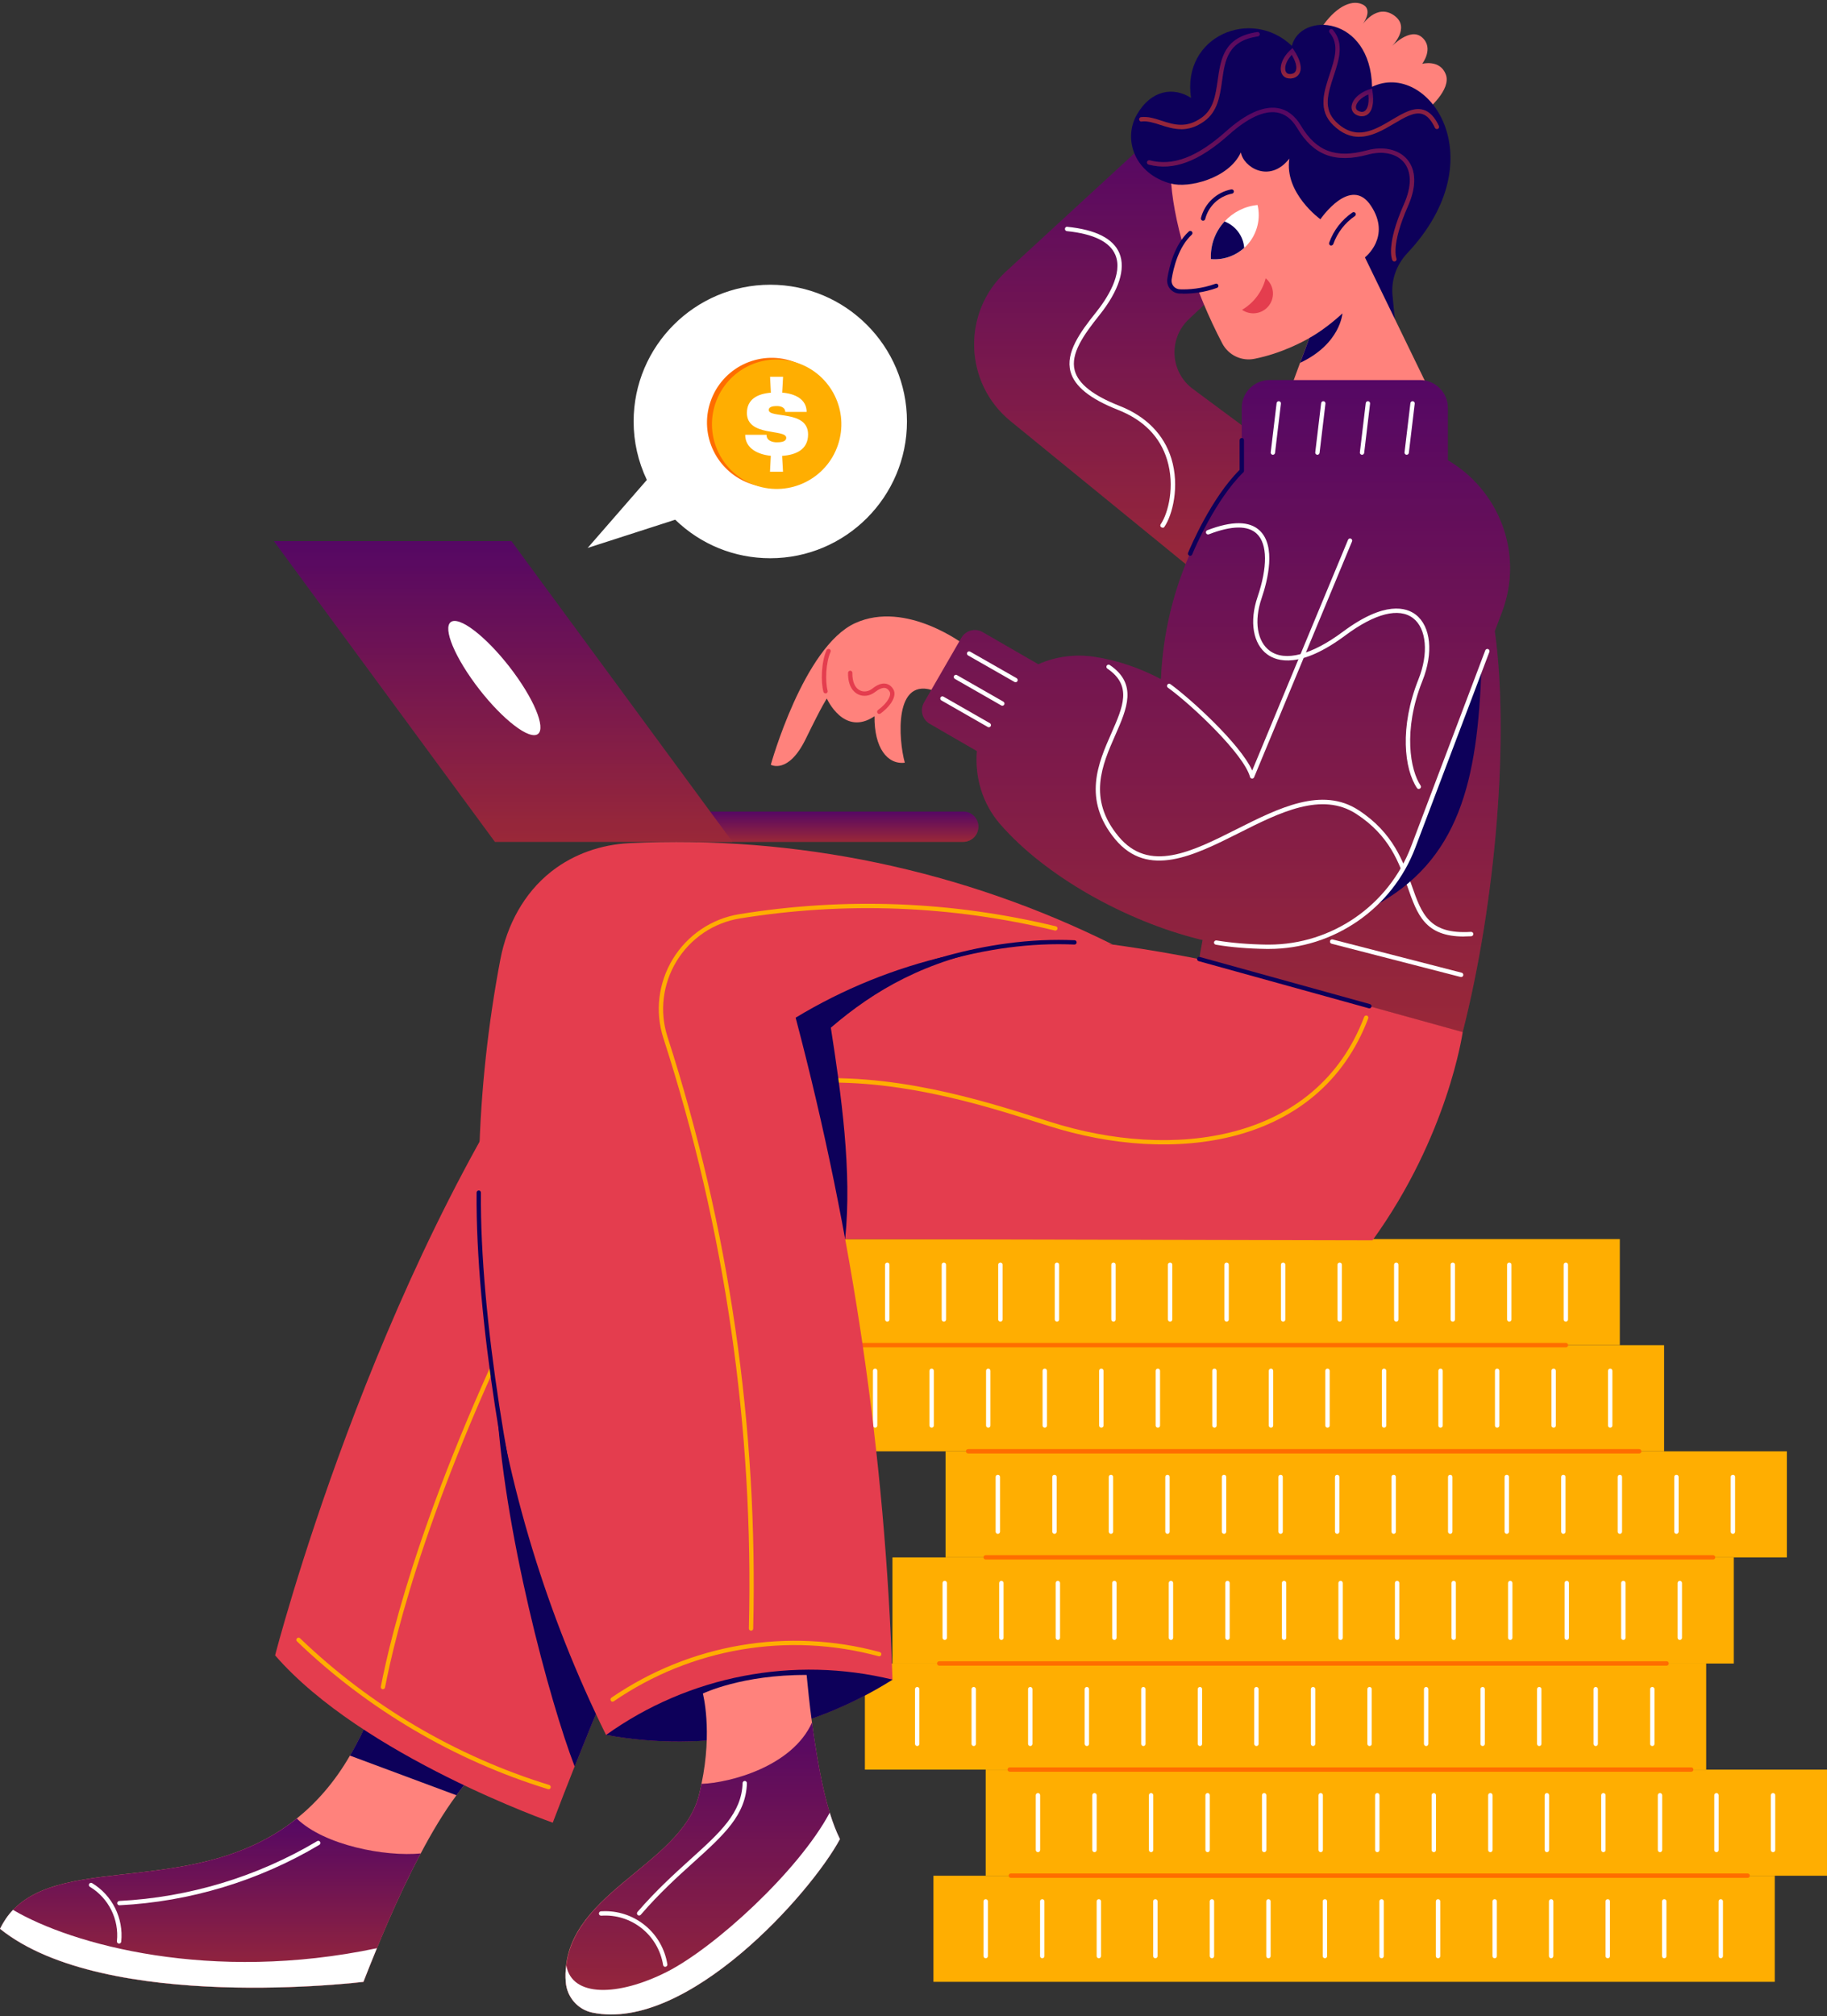 <svg xmlns="http://www.w3.org/2000/svg" width="350" height="386" viewBox="0 0 350 386" fill="none"><rect x="0" y="0" width="350" height="386" fill="#333333" stroke="none"/><path d="M339.991 359.125H178.82V379.44H339.991V359.125Z" fill="#FFAE01"></path><path d="M188.834 374.926C188.611 374.926 188.414 374.742 188.414 374.506V364.033C188.414 363.797 188.598 363.613 188.834 363.613C189.07 363.613 189.254 363.797 189.254 364.033V374.506C189.254 374.742 189.07 374.926 188.834 374.926Z" fill="white"></path><path d="M199.662 374.926C199.439 374.926 199.242 374.742 199.242 374.506V364.033C199.242 363.797 199.426 363.613 199.662 363.613C199.898 363.613 200.082 363.797 200.082 364.033V374.506C200.082 374.742 199.898 374.926 199.662 374.926Z" fill="white"></path><path d="M210.506 374.926C210.283 374.926 210.086 374.742 210.086 374.506V364.033C210.086 363.797 210.27 363.613 210.506 363.613C210.742 363.613 210.926 363.797 210.926 364.033V374.506C210.926 374.742 210.742 374.926 210.506 374.926Z" fill="white"></path><path d="M221.334 374.926C221.111 374.926 220.914 374.742 220.914 374.506V364.033C220.914 363.797 221.098 363.613 221.334 363.613C221.57 363.613 221.754 363.797 221.754 364.033V374.506C221.754 374.742 221.57 374.926 221.334 374.926Z" fill="white"></path><path d="M232.17 374.926C231.947 374.926 231.75 374.742 231.75 374.506V364.033C231.75 363.797 231.934 363.613 232.17 363.613C232.406 363.613 232.59 363.797 232.59 364.033V374.506C232.59 374.742 232.406 374.926 232.17 374.926Z" fill="white"></path><path d="M242.998 374.926C242.775 374.926 242.578 374.742 242.578 374.506V364.033C242.578 363.797 242.762 363.613 242.998 363.613C243.234 363.613 243.418 363.797 243.418 364.033V374.506C243.418 374.742 243.234 374.926 242.998 374.926Z" fill="white"></path><path d="M253.818 374.926C253.595 374.926 253.398 374.742 253.398 374.506V364.033C253.398 363.797 253.582 363.613 253.818 363.613C254.055 363.613 254.238 363.797 254.238 364.033V374.506C254.238 374.742 254.055 374.926 253.818 374.926Z" fill="white"></path><path d="M264.67 374.926C264.447 374.926 264.25 374.742 264.25 374.506V364.033C264.25 363.797 264.434 363.613 264.67 363.613C264.906 363.613 265.09 363.797 265.09 364.033V374.506C265.09 374.742 264.906 374.926 264.67 374.926Z" fill="white"></path><path d="M275.49 374.926C275.267 374.926 275.07 374.742 275.07 374.506V364.033C275.07 363.797 275.254 363.613 275.49 363.613C275.726 363.613 275.91 363.797 275.91 364.033V374.506C275.91 374.742 275.726 374.926 275.49 374.926Z" fill="white"></path><path d="M286.334 374.926C286.098 374.926 285.914 374.742 285.914 374.506V364.033C285.914 363.797 286.098 363.613 286.334 363.613C286.57 363.613 286.754 363.797 286.754 364.033V374.506C286.754 374.742 286.57 374.926 286.334 374.926Z" fill="white"></path><path d="M297.154 374.926C296.918 374.926 296.734 374.742 296.734 374.506V364.033C296.734 363.797 296.918 363.613 297.154 363.613C297.391 363.613 297.574 363.797 297.574 364.033V374.506C297.574 374.742 297.391 374.926 297.154 374.926Z" fill="white"></path><path d="M307.998 374.926C307.762 374.926 307.578 374.742 307.578 374.506V364.033C307.578 363.797 307.762 363.613 307.998 363.613C308.234 363.613 308.418 363.797 308.418 364.033V374.506C308.418 374.742 308.234 374.926 307.998 374.926Z" fill="white"></path><path d="M318.818 374.926C318.582 374.926 318.398 374.742 318.398 374.506V364.033C318.398 363.797 318.582 363.613 318.818 363.613C319.055 363.613 319.238 363.797 319.238 364.033V374.506C319.238 374.742 319.055 374.926 318.818 374.926Z" fill="white"></path><path d="M329.654 374.926C329.418 374.926 329.234 374.742 329.234 374.506V364.033C329.234 363.797 329.418 363.613 329.654 363.613C329.891 363.613 330.074 363.797 330.074 364.033V374.506C330.074 374.742 329.891 374.926 329.654 374.926Z" fill="white"></path><path d="M326.858 318.495H165.688V338.81H326.858V318.495Z" fill="#FFAE01"></path><path d="M175.709 334.296C175.486 334.296 175.289 334.112 175.289 333.876V323.403C175.289 323.167 175.473 322.983 175.709 322.983C175.945 322.983 176.129 323.167 176.129 323.403V333.876C176.129 334.112 175.945 334.296 175.709 334.296Z" fill="white"></path><path d="M186.537 334.296C186.314 334.296 186.117 334.112 186.117 333.876V323.403C186.117 323.167 186.301 322.983 186.537 322.983C186.773 322.983 186.957 323.167 186.957 323.403V333.876C186.957 334.112 186.773 334.296 186.537 334.296Z" fill="white"></path><path d="M197.365 334.296C197.142 334.296 196.945 334.112 196.945 333.876V323.403C196.945 323.167 197.129 322.983 197.365 322.983C197.601 322.983 197.785 323.167 197.785 323.403V333.876C197.785 334.112 197.601 334.296 197.365 334.296Z" fill="white"></path><path d="M208.209 334.296C207.986 334.296 207.789 334.112 207.789 333.876V323.403C207.789 323.167 207.973 322.983 208.209 322.983C208.445 322.983 208.629 323.167 208.629 323.403V333.876C208.629 334.112 208.445 334.296 208.209 334.296Z" fill="white"></path><path d="M219.037 334.296C218.814 334.296 218.617 334.112 218.617 333.876V323.403C218.617 323.167 218.801 322.983 219.037 322.983C219.273 322.983 219.457 323.167 219.457 323.403V333.876C219.457 334.112 219.273 334.296 219.037 334.296Z" fill="white"></path><path d="M229.873 334.296C229.65 334.296 229.453 334.112 229.453 333.876V323.403C229.453 323.167 229.637 322.983 229.873 322.983C230.109 322.983 230.293 323.167 230.293 323.403V333.876C230.293 334.112 230.109 334.296 229.873 334.296Z" fill="white"></path><path d="M240.693 334.296C240.47 334.296 240.273 334.112 240.273 333.876V323.403C240.273 323.167 240.457 322.983 240.693 322.983C240.93 322.983 241.113 323.167 241.113 323.403V333.876C241.113 334.112 240.93 334.296 240.693 334.296Z" fill="white"></path><path d="M251.545 334.296C251.322 334.296 251.125 334.112 251.125 333.876V323.403C251.125 323.167 251.309 322.983 251.545 322.983C251.781 322.983 251.965 323.167 251.965 323.403V333.876C251.965 334.112 251.781 334.296 251.545 334.296Z" fill="white"></path><path d="M262.365 334.296C262.142 334.296 261.945 334.112 261.945 333.876V323.403C261.945 323.167 262.129 322.983 262.365 322.983C262.601 322.983 262.785 323.167 262.785 323.403V333.876C262.785 334.112 262.601 334.296 262.365 334.296Z" fill="white"></path><path d="M273.209 334.296C272.986 334.296 272.789 334.112 272.789 333.876V323.403C272.789 323.167 272.973 322.983 273.209 322.983C273.445 322.983 273.629 323.167 273.629 323.403V333.876C273.629 334.112 273.445 334.296 273.209 334.296Z" fill="white"></path><path d="M284.029 334.296C283.806 334.296 283.609 334.112 283.609 333.876V323.403C283.609 323.167 283.793 322.983 284.029 322.983C284.266 322.983 284.449 323.167 284.449 323.403V333.876C284.449 334.112 284.266 334.296 284.029 334.296Z" fill="white"></path><path d="M294.873 334.296C294.637 334.296 294.453 334.112 294.453 333.876V323.403C294.453 323.167 294.637 322.983 294.873 322.983C295.109 322.983 295.293 323.167 295.293 323.403V333.876C295.293 334.112 295.109 334.296 294.873 334.296Z" fill="white"></path><path d="M305.693 334.296C305.457 334.296 305.273 334.112 305.273 333.876V323.403C305.273 323.167 305.457 322.983 305.693 322.983C305.93 322.983 306.113 323.167 306.113 323.403V333.876C306.113 334.112 305.93 334.296 305.693 334.296Z" fill="white"></path><path d="M316.529 334.296C316.293 334.296 316.109 334.112 316.109 333.876V323.403C316.109 323.167 316.293 322.983 316.529 322.983C316.766 322.983 316.949 323.167 316.949 323.403V333.876C316.949 334.112 316.766 334.296 316.529 334.296Z" fill="white"></path><path d="M318.795 257.549H157.625V277.864H318.795V257.549Z" fill="#FFAE01"></path><path d="M167.647 273.35C167.423 273.35 167.227 273.166 167.227 272.93V262.457C167.227 262.221 167.41 262.037 167.647 262.037C167.883 262.037 168.066 262.221 168.066 262.457V272.93C168.066 273.166 167.883 273.35 167.647 273.35Z" fill="white"></path><path d="M178.475 273.35C178.252 273.35 178.055 273.166 178.055 272.93V262.457C178.055 262.221 178.238 262.037 178.475 262.037C178.711 262.037 178.895 262.221 178.895 262.457V272.93C178.895 273.166 178.711 273.35 178.475 273.35Z" fill="white"></path><path d="M189.318 273.35C189.095 273.35 188.898 273.166 188.898 272.93V262.457C188.898 262.221 189.082 262.037 189.318 262.037C189.555 262.037 189.738 262.221 189.738 262.457V272.93C189.738 273.166 189.555 273.35 189.318 273.35Z" fill="white"></path><path d="M200.147 273.35C199.923 273.35 199.727 273.166 199.727 272.93V262.457C199.727 262.221 199.91 262.037 200.147 262.037C200.383 262.037 200.566 262.221 200.566 262.457V272.93C200.566 273.166 200.383 273.35 200.147 273.35Z" fill="white"></path><path d="M210.982 273.35C210.759 273.35 210.562 273.166 210.562 272.93V262.457C210.562 262.221 210.746 262.037 210.982 262.037C211.219 262.037 211.402 262.221 211.402 262.457V272.93C211.402 273.166 211.219 273.35 210.982 273.35Z" fill="white"></path><path d="M221.811 273.35C221.587 273.35 221.391 273.166 221.391 272.93V262.457C221.391 262.221 221.574 262.037 221.811 262.037C222.047 262.037 222.231 262.221 222.231 262.457V272.93C222.231 273.166 222.047 273.35 221.811 273.35Z" fill="white"></path><path d="M232.654 273.35C232.431 273.35 232.234 273.166 232.234 272.93V262.457C232.234 262.221 232.418 262.037 232.654 262.037C232.891 262.037 233.074 262.221 233.074 262.457V272.93C233.074 273.166 232.891 273.35 232.654 273.35Z" fill="white"></path><path d="M243.482 273.35C243.259 273.35 243.062 273.166 243.062 272.93V262.457C243.062 262.221 243.246 262.037 243.482 262.037C243.719 262.037 243.902 262.221 243.902 262.457V272.93C243.902 273.166 243.719 273.35 243.482 273.35Z" fill="white"></path><path d="M254.311 273.35C254.087 273.35 253.891 273.166 253.891 272.93V262.457C253.891 262.221 254.074 262.037 254.311 262.037C254.547 262.037 254.731 262.221 254.731 262.457V272.93C254.731 273.166 254.547 273.35 254.311 273.35Z" fill="white"></path><path d="M265.147 273.35C264.91 273.35 264.727 273.166 264.727 272.93V262.457C264.727 262.221 264.91 262.037 265.147 262.037C265.383 262.037 265.566 262.221 265.566 262.457V272.93C265.566 273.166 265.383 273.35 265.147 273.35Z" fill="white"></path><path d="M275.967 273.35C275.731 273.35 275.547 273.166 275.547 272.93V262.457C275.547 262.221 275.731 262.037 275.967 262.037C276.203 262.037 276.387 262.221 276.387 262.457V272.93C276.387 273.166 276.203 273.35 275.967 273.35Z" fill="white"></path><path d="M286.811 273.35C286.574 273.35 286.391 273.166 286.391 272.93V262.457C286.391 262.221 286.574 262.037 286.811 262.037C287.047 262.037 287.231 262.221 287.231 262.457V272.93C287.231 273.166 287.047 273.35 286.811 273.35Z" fill="white"></path><path d="M297.631 273.35C297.395 273.35 297.211 273.166 297.211 272.93V262.457C297.211 262.221 297.395 262.037 297.631 262.037C297.867 262.037 298.051 262.221 298.051 262.457V272.93C298.051 273.166 297.867 273.35 297.631 273.35Z" fill="white"></path><path d="M308.467 273.35C308.231 273.35 308.047 273.166 308.047 272.93V262.457C308.047 262.221 308.231 262.037 308.467 262.037C308.703 262.037 308.887 262.221 308.887 262.457V272.93C308.887 273.166 308.703 273.35 308.467 273.35Z" fill="white"></path><path d="M310.311 237.234H149.141V257.549H310.311V237.234Z" fill="#FFAE01"></path><path d="M159.147 253.034C158.923 253.034 158.727 252.851 158.727 252.614V242.142C158.727 241.906 158.91 241.722 159.147 241.722C159.383 241.722 159.566 241.906 159.566 242.142V252.614C159.566 252.851 159.383 253.034 159.147 253.034Z" fill="white"></path><path d="M169.975 253.034C169.752 253.034 169.555 252.851 169.555 252.614V242.142C169.555 241.906 169.738 241.722 169.975 241.722C170.211 241.722 170.395 241.906 170.395 242.142V252.614C170.395 252.851 170.211 253.034 169.975 253.034Z" fill="white"></path><path d="M180.818 253.034C180.595 253.034 180.398 252.851 180.398 252.614V242.142C180.398 241.906 180.582 241.722 180.818 241.722C181.055 241.722 181.238 241.906 181.238 242.142V252.614C181.238 252.851 181.055 253.034 180.818 253.034Z" fill="white"></path><path d="M191.647 253.034C191.423 253.034 191.227 252.851 191.227 252.614V242.142C191.227 241.906 191.41 241.722 191.647 241.722C191.883 241.722 192.066 241.906 192.066 242.142V252.614C192.066 252.851 191.883 253.034 191.647 253.034Z" fill="white"></path><path d="M202.482 253.034C202.259 253.034 202.062 252.851 202.062 252.614V242.142C202.062 241.906 202.246 241.722 202.482 241.722C202.719 241.722 202.902 241.906 202.902 242.142V252.614C202.902 252.851 202.719 253.034 202.482 253.034Z" fill="white"></path><path d="M213.311 253.034C213.087 253.034 212.891 252.851 212.891 252.614V242.142C212.891 241.906 213.074 241.722 213.311 241.722C213.547 241.722 213.731 241.906 213.731 242.142V252.614C213.731 252.851 213.547 253.034 213.311 253.034Z" fill="white"></path><path d="M224.154 253.034C223.931 253.034 223.734 252.851 223.734 252.614V242.142C223.734 241.906 223.918 241.722 224.154 241.722C224.391 241.722 224.574 241.906 224.574 242.142V252.614C224.574 252.851 224.391 253.034 224.154 253.034Z" fill="white"></path><path d="M234.982 253.034C234.759 253.034 234.562 252.851 234.562 252.614V242.142C234.562 241.906 234.746 241.722 234.982 241.722C235.219 241.722 235.402 241.906 235.402 242.142V252.614C235.402 252.851 235.219 253.034 234.982 253.034Z" fill="white"></path><path d="M245.811 253.034C245.587 253.034 245.391 252.851 245.391 252.614V242.142C245.391 241.906 245.574 241.722 245.811 241.722C246.047 241.722 246.231 241.906 246.231 242.142V252.614C246.231 252.851 246.047 253.034 245.811 253.034Z" fill="white"></path><path d="M256.647 253.034C256.423 253.034 256.227 252.851 256.227 252.614V242.142C256.227 241.906 256.41 241.722 256.647 241.722C256.883 241.722 257.066 241.906 257.066 242.142V252.614C257.066 252.851 256.883 253.034 256.647 253.034Z" fill="white"></path><path d="M267.482 253.034C267.246 253.034 267.062 252.851 267.062 252.614V242.142C267.062 241.906 267.246 241.722 267.482 241.722C267.719 241.722 267.902 241.906 267.902 242.142V252.614C267.902 252.851 267.719 253.034 267.482 253.034Z" fill="white"></path><path d="M278.311 253.034C278.074 253.034 277.891 252.851 277.891 252.614V242.142C277.891 241.906 278.074 241.722 278.311 241.722C278.547 241.722 278.731 241.906 278.731 242.142V252.614C278.731 252.851 278.547 253.034 278.311 253.034Z" fill="white"></path><path d="M289.131 253.034C288.895 253.034 288.711 252.851 288.711 252.614V242.142C288.711 241.906 288.895 241.722 289.131 241.722C289.367 241.722 289.551 241.906 289.551 242.142V252.614C289.551 252.851 289.367 253.034 289.131 253.034Z" fill="white"></path><path d="M299.967 253.034C299.731 253.034 299.547 252.851 299.547 252.614V242.142C299.547 241.906 299.731 241.722 299.967 241.722C300.203 241.722 300.387 241.906 300.387 242.142V252.614C300.387 252.851 300.203 253.034 299.967 253.034Z" fill="white"></path><path d="M342.311 277.865H181.141V298.18H342.311V277.865Z" fill="#FFAE01"></path><path d="M191.154 293.665C190.931 293.665 190.734 293.482 190.734 293.245V282.773C190.734 282.537 190.918 282.353 191.154 282.353C191.391 282.353 191.574 282.537 191.574 282.773V293.245C191.574 293.482 191.391 293.665 191.154 293.665Z" fill="white"></path><path d="M202.006 293.665C201.783 293.665 201.586 293.482 201.586 293.245V282.773C201.586 282.537 201.77 282.353 202.006 282.353C202.242 282.353 202.426 282.537 202.426 282.773V293.245C202.426 293.482 202.242 293.665 202.006 293.665Z" fill="white"></path><path d="M212.826 293.665C212.603 293.665 212.406 293.482 212.406 293.245V282.773C212.406 282.537 212.59 282.353 212.826 282.353C213.062 282.353 213.246 282.537 213.246 282.773V293.245C213.246 293.482 213.062 293.665 212.826 293.665Z" fill="white"></path><path d="M223.654 293.665C223.431 293.665 223.234 293.482 223.234 293.245V282.773C223.234 282.537 223.418 282.353 223.654 282.353C223.891 282.353 224.074 282.537 224.074 282.773V293.245C224.074 293.482 223.891 293.665 223.654 293.665Z" fill="white"></path><path d="M234.49 293.665C234.267 293.665 234.07 293.482 234.07 293.245V282.773C234.07 282.537 234.254 282.353 234.49 282.353C234.726 282.353 234.91 282.537 234.91 282.773V293.245C234.91 293.482 234.726 293.665 234.49 293.665Z" fill="white"></path><path d="M245.326 293.665C245.103 293.665 244.906 293.482 244.906 293.245V282.773C244.906 282.537 245.09 282.353 245.326 282.353C245.562 282.353 245.746 282.537 245.746 282.773V293.245C245.746 293.482 245.562 293.665 245.326 293.665Z" fill="white"></path><path d="M256.162 293.665C255.939 293.665 255.742 293.482 255.742 293.245V282.773C255.742 282.537 255.926 282.353 256.162 282.353C256.398 282.353 256.582 282.537 256.582 282.773V293.245C256.582 293.482 256.398 293.665 256.162 293.665Z" fill="white"></path><path d="M266.99 293.665C266.767 293.665 266.57 293.482 266.57 293.245V282.773C266.57 282.537 266.754 282.353 266.99 282.353C267.226 282.353 267.41 282.537 267.41 282.773V293.245C267.41 293.482 267.226 293.665 266.99 293.665Z" fill="white"></path><path d="M277.818 293.665C277.595 293.665 277.398 293.482 277.398 293.245V282.773C277.398 282.537 277.582 282.353 277.818 282.353C278.055 282.353 278.238 282.537 278.238 282.773V293.245C278.238 293.482 278.055 293.665 277.818 293.665Z" fill="white"></path><path d="M288.654 293.665C288.431 293.665 288.234 293.482 288.234 293.245V282.773C288.234 282.537 288.418 282.353 288.654 282.353C288.891 282.353 289.074 282.537 289.074 282.773V293.245C289.074 293.482 288.891 293.665 288.654 293.665Z" fill="white"></path><path d="M299.49 293.665C299.254 293.665 299.07 293.482 299.07 293.245V282.773C299.07 282.537 299.254 282.353 299.49 282.353C299.726 282.353 299.91 282.537 299.91 282.773V293.245C299.91 293.482 299.726 293.665 299.49 293.665Z" fill="white"></path><path d="M310.318 293.665C310.082 293.665 309.898 293.482 309.898 293.245V282.773C309.898 282.537 310.082 282.353 310.318 282.353C310.555 282.353 310.738 282.537 310.738 282.773V293.245C310.738 293.482 310.555 293.665 310.318 293.665Z" fill="white"></path><path d="M321.154 293.665C320.918 293.665 320.734 293.482 320.734 293.245V282.773C320.734 282.537 320.918 282.353 321.154 282.353C321.391 282.353 321.574 282.537 321.574 282.773V293.245C321.574 293.482 321.391 293.665 321.154 293.665Z" fill="white"></path><path d="M331.975 293.665C331.738 293.665 331.555 293.482 331.555 293.245V282.773C331.555 282.537 331.738 282.353 331.975 282.353C332.211 282.353 332.395 282.537 332.395 282.773V293.245C332.395 293.482 332.211 293.665 331.975 293.665Z" fill="white"></path><path d="M332.139 298.18H170.969V318.495H332.139V298.18Z" fill="#FFAE01"></path><path d="M180.982 313.981C180.759 313.981 180.562 313.797 180.562 313.561V303.088C180.562 302.852 180.746 302.668 180.982 302.668C181.219 302.668 181.402 302.852 181.402 303.088V313.561C181.402 313.797 181.219 313.981 180.982 313.981Z" fill="white"></path><path d="M191.834 313.981C191.611 313.981 191.414 313.797 191.414 313.561V303.088C191.414 302.852 191.598 302.668 191.834 302.668C192.07 302.668 192.254 302.852 192.254 303.088V313.561C192.254 313.797 192.07 313.981 191.834 313.981Z" fill="white"></path><path d="M202.654 313.981C202.431 313.981 202.234 313.797 202.234 313.561V303.088C202.234 302.852 202.418 302.668 202.654 302.668C202.891 302.668 203.074 302.852 203.074 303.088V313.561C203.074 313.797 202.891 313.981 202.654 313.981Z" fill="white"></path><path d="M213.482 313.981C213.259 313.981 213.062 313.797 213.062 313.561V303.088C213.062 302.852 213.246 302.668 213.482 302.668C213.719 302.668 213.902 302.852 213.902 303.088V313.561C213.902 313.797 213.719 313.981 213.482 313.981Z" fill="white"></path><path d="M224.318 313.981C224.095 313.981 223.898 313.797 223.898 313.561V303.088C223.898 302.852 224.082 302.668 224.318 302.668C224.555 302.668 224.738 302.852 224.738 303.088V313.561C224.738 313.797 224.555 313.981 224.318 313.981Z" fill="white"></path><path d="M235.154 313.981C234.931 313.981 234.734 313.797 234.734 313.561V303.088C234.734 302.852 234.918 302.668 235.154 302.668C235.391 302.668 235.574 302.852 235.574 303.088V313.561C235.574 313.797 235.391 313.981 235.154 313.981Z" fill="white"></path><path d="M245.99 313.981C245.767 313.981 245.57 313.797 245.57 313.561V303.088C245.57 302.852 245.754 302.668 245.99 302.668C246.226 302.668 246.41 302.852 246.41 303.088V313.561C246.41 313.797 246.226 313.981 245.99 313.981Z" fill="white"></path><path d="M256.818 313.981C256.595 313.981 256.398 313.797 256.398 313.561V303.088C256.398 302.852 256.582 302.668 256.818 302.668C257.055 302.668 257.238 302.852 257.238 303.088V313.561C257.238 313.797 257.055 313.981 256.818 313.981Z" fill="white"></path><path d="M267.647 313.981C267.423 313.981 267.227 313.797 267.227 313.561V303.088C267.227 302.852 267.41 302.668 267.647 302.668C267.883 302.668 268.066 302.852 268.066 303.088V313.561C268.066 313.797 267.883 313.981 267.647 313.981Z" fill="white"></path><path d="M278.482 313.981C278.259 313.981 278.062 313.797 278.062 313.561V303.088C278.062 302.852 278.246 302.668 278.482 302.668C278.719 302.668 278.902 302.852 278.902 303.088V313.561C278.902 313.797 278.719 313.981 278.482 313.981Z" fill="white"></path><path d="M289.318 313.981C289.082 313.981 288.898 313.797 288.898 313.561V303.088C288.898 302.852 289.082 302.668 289.318 302.668C289.555 302.668 289.738 302.852 289.738 303.088V313.561C289.738 313.797 289.555 313.981 289.318 313.981Z" fill="white"></path><path d="M300.147 313.981C299.91 313.981 299.727 313.797 299.727 313.561V303.088C299.727 302.852 299.91 302.668 300.147 302.668C300.383 302.668 300.566 302.852 300.566 303.088V313.561C300.566 313.797 300.383 313.981 300.147 313.981Z" fill="white"></path><path d="M310.982 313.981C310.746 313.981 310.562 313.797 310.562 313.561V303.088C310.562 302.852 310.746 302.668 310.982 302.668C311.219 302.668 311.402 302.852 311.402 303.088V313.561C311.402 313.797 311.219 313.981 310.982 313.981Z" fill="white"></path><path d="M321.803 313.981C321.567 313.981 321.383 313.797 321.383 313.561V303.088C321.383 302.852 321.567 302.668 321.803 302.668C322.039 302.668 322.223 302.852 322.223 303.088V313.561C322.223 313.797 322.039 313.981 321.803 313.981Z" fill="white"></path><path d="M349.998 338.81H188.828V359.125H349.998V338.81Z" fill="#FFAE01"></path><path d="M198.842 354.611C198.619 354.611 198.422 354.427 198.422 354.191V343.718C198.422 343.482 198.606 343.298 198.842 343.298C199.078 343.298 199.262 343.482 199.262 343.718V354.191C199.262 354.427 199.078 354.611 198.842 354.611Z" fill="white"></path><path d="M209.67 354.611C209.447 354.611 209.25 354.427 209.25 354.191V343.718C209.25 343.482 209.434 343.298 209.67 343.298C209.906 343.298 210.09 343.482 210.09 343.718V354.191C210.09 354.427 209.906 354.611 209.67 354.611Z" fill="white"></path><path d="M220.514 354.611C220.291 354.611 220.094 354.427 220.094 354.191V343.718C220.094 343.482 220.277 343.298 220.514 343.298C220.75 343.298 220.934 343.482 220.934 343.718V354.191C220.934 354.427 220.75 354.611 220.514 354.611Z" fill="white"></path><path d="M231.342 354.611C231.119 354.611 230.922 354.427 230.922 354.191V343.718C230.922 343.482 231.106 343.298 231.342 343.298C231.578 343.298 231.762 343.482 231.762 343.718V354.191C231.762 354.427 231.578 354.611 231.342 354.611Z" fill="white"></path><path d="M242.178 354.611C241.955 354.611 241.758 354.427 241.758 354.191V343.718C241.758 343.482 241.942 343.298 242.178 343.298C242.414 343.298 242.598 343.482 242.598 343.718V354.191C242.598 354.427 242.414 354.611 242.178 354.611Z" fill="white"></path><path d="M253.006 354.611C252.783 354.611 252.586 354.427 252.586 354.191V343.718C252.586 343.482 252.77 343.298 253.006 343.298C253.242 343.298 253.426 343.482 253.426 343.718V354.191C253.426 354.427 253.242 354.611 253.006 354.611Z" fill="white"></path><path d="M263.85 354.611C263.627 354.611 263.43 354.427 263.43 354.191V343.718C263.43 343.482 263.613 343.298 263.85 343.298C264.086 343.298 264.27 343.482 264.27 343.718V354.191C264.27 354.427 264.086 354.611 263.85 354.611Z" fill="white"></path><path d="M274.678 354.611C274.455 354.611 274.258 354.427 274.258 354.191V343.718C274.258 343.482 274.442 343.298 274.678 343.298C274.914 343.298 275.098 343.482 275.098 343.718V354.191C275.098 354.427 274.914 354.611 274.678 354.611Z" fill="white"></path><path d="M285.506 354.611C285.27 354.611 285.086 354.427 285.086 354.191V343.718C285.086 343.482 285.27 343.298 285.506 343.298C285.742 343.298 285.926 343.482 285.926 343.718V354.191C285.926 354.427 285.742 354.611 285.506 354.611Z" fill="white"></path><path d="M296.342 354.611C296.106 354.611 295.922 354.427 295.922 354.191V343.718C295.922 343.482 296.106 343.298 296.342 343.298C296.578 343.298 296.762 343.482 296.762 343.718V354.191C296.762 354.427 296.578 354.611 296.342 354.611Z" fill="white"></path><path d="M307.162 354.611C306.926 354.611 306.742 354.427 306.742 354.191V343.718C306.742 343.482 306.926 343.298 307.162 343.298C307.398 343.298 307.582 343.482 307.582 343.718V354.191C307.582 354.427 307.398 354.611 307.162 354.611Z" fill="white"></path><path d="M318.006 354.611C317.77 354.611 317.586 354.427 317.586 354.191V343.718C317.586 343.482 317.77 343.298 318.006 343.298C318.242 343.298 318.426 343.482 318.426 343.718V354.191C318.426 354.427 318.242 354.611 318.006 354.611Z" fill="white"></path><path d="M328.826 354.611C328.59 354.611 328.406 354.427 328.406 354.191V343.718C328.406 343.482 328.59 343.298 328.826 343.298C329.062 343.298 329.246 343.482 329.246 343.718V354.191C329.246 354.427 329.062 354.611 328.826 354.611Z" fill="white"></path><path d="M339.662 354.611C339.426 354.611 339.242 354.427 339.242 354.191V343.718C339.242 343.482 339.426 343.298 339.662 343.298C339.898 343.298 340.082 343.482 340.082 343.718V354.191C340.082 354.427 339.898 354.611 339.662 354.611Z" fill="white"></path><path d="M299.987 257.956H164.381C164.158 257.956 163.961 257.772 163.961 257.536C163.961 257.299 164.145 257.116 164.381 257.116H299.987C300.223 257.116 300.406 257.299 300.406 257.536C300.406 257.772 300.223 257.956 299.987 257.956Z" fill="#FF6D00"></path><path d="M328.172 298.586H188.826C188.603 298.586 188.406 298.403 188.406 298.167C188.406 297.93 188.59 297.747 188.826 297.747H328.172C328.408 297.747 328.592 297.93 328.592 298.167C328.592 298.403 328.408 298.586 328.172 298.586Z" fill="#FF6D00"></path><path d="M319.274 318.902H179.928C179.705 318.902 179.508 318.718 179.508 318.482C179.508 318.246 179.692 318.062 179.928 318.062H319.274C319.51 318.062 319.694 318.246 319.694 318.482C319.694 318.718 319.51 318.902 319.274 318.902Z" fill="#FF6D00"></path><path d="M323.989 339.217H193.436C193.212 339.217 193.016 339.033 193.016 338.797C193.016 338.561 193.199 338.377 193.436 338.377H323.989C324.225 338.377 324.409 338.561 324.409 338.797C324.409 339.033 324.225 339.217 323.989 339.217Z" fill="#FF6D00"></path><path d="M334.79 359.532H193.647C193.423 359.532 193.227 359.348 193.227 359.112C193.227 358.876 193.41 358.692 193.647 358.692H334.79C335.027 358.692 335.21 358.876 335.21 359.112C335.21 359.348 335.027 359.532 334.79 359.532Z" fill="#FF6D00"></path><path d="M314.025 278.284H185.467C185.244 278.284 185.047 278.101 185.047 277.864C185.047 277.628 185.231 277.444 185.467 277.444H314.025C314.261 277.444 314.445 277.628 314.445 277.864C314.445 278.101 314.261 278.284 314.025 278.284Z" fill="#FF6D00"></path><path d="M89.962 340.502C89.096 341.5 88.269 342.589 87.442 343.718C85.014 346.999 82.731 350.818 80.605 354.847C76.051 363.377 72.232 372.747 69.62 379.453C69.62 379.453 20.184 385.529 0 369.296C7.835 353.154 36.326 364.61 56.838 348.18C60.552 345.188 64.043 341.303 67.035 336.132C68.4 333.875 69.62 331.421 70.749 328.665L89.975 340.516L89.962 340.502Z" fill="#FF827C"></path><path d="M80.605 354.847C77.39 360.884 74.529 367.367 72.206 373.01C71.248 375.333 70.382 377.498 69.62 379.453C69.62 379.453 20.184 385.53 0 369.296C0.696 367.905 1.522 366.671 2.493 365.674C12.756 354.952 38.124 363.18 56.851 348.18C62.193 353.364 73.912 355.516 80.618 354.86L80.605 354.847Z" fill="url(#paint0_linear_1483_1505)"></path><path d="M80.605 354.847C77.39 360.884 74.529 367.367 72.206 373.01C71.248 375.333 70.382 377.498 69.62 379.453C69.62 379.453 20.184 385.53 0 369.296C0.696 367.905 1.522 366.671 2.493 365.674C12.756 354.952 38.124 363.18 56.851 348.18C62.193 353.364 73.912 355.516 80.618 354.86L80.605 354.847Z" fill="black" fill-opacity="0.2"></path><path d="M72.206 372.997C71.248 375.32 70.382 377.485 69.62 379.44C69.62 379.44 20.184 385.517 0 369.283C0.696 367.892 1.522 366.658 2.493 365.661C13.714 372.301 40.447 379.703 72.219 372.997H72.206Z" fill="white"></path><path d="M22.804 372.117C22.804 372.117 22.778 372.117 22.765 372.117C22.542 372.091 22.371 371.894 22.397 371.658C22.843 367.498 20.809 363.403 17.227 361.251C17.03 361.133 16.964 360.87 17.082 360.687C17.2 360.49 17.45 360.424 17.647 360.542C21.505 362.865 23.697 367.275 23.224 371.75C23.198 371.96 23.027 372.117 22.817 372.117H22.804Z" fill="white"></path><path d="M22.873 364.781C22.65 364.781 22.466 364.611 22.453 364.387C22.453 364.164 22.624 363.968 22.847 363.954C36.18 363.285 49.291 359.322 60.761 352.498C60.958 352.379 61.207 352.445 61.325 352.642C61.443 352.839 61.378 353.088 61.181 353.206C49.593 360.109 36.351 364.112 22.873 364.781Z" fill="white"></path><path d="M89.963 340.503C89.097 341.5 88.27 342.589 87.444 343.718L67.023 336.119C68.388 333.862 69.609 331.408 70.737 328.652L89.963 340.503Z" fill="#0D005A"></path><path d="M184.987 123.61C184.987 123.61 173.649 114.791 163.793 119.318C153.937 123.846 147.664 146.419 147.664 146.419C147.664 146.419 150.997 148.321 154.344 141.497C157.677 134.66 158.399 133.741 158.399 133.741C158.399 133.741 161.654 141.104 167.533 137.127C167.454 143.164 170 146.432 173.334 146.025C172.139 141.733 171.103 129.161 179.213 132.35L184.987 123.61Z" fill="#FF827C"></path><path d="M158.151 132.757C157.967 132.757 157.796 132.639 157.744 132.455C157.219 130.486 157.337 126.72 158.347 124.476C158.439 124.266 158.689 124.187 158.899 124.266C159.109 124.358 159.2 124.607 159.109 124.817C158.203 126.838 158.059 130.408 158.544 132.245C158.61 132.468 158.479 132.691 158.255 132.757C158.216 132.757 158.19 132.757 158.151 132.757Z" fill="#E43D4E"></path><path d="M168.433 136.694C168.302 136.694 168.184 136.642 168.105 136.523C167.974 136.34 168.013 136.077 168.197 135.946C170.165 134.489 170.808 133.019 170.415 132.39C170.179 132.009 169.903 131.786 169.562 131.72C169.05 131.641 168.394 131.904 167.633 132.495C166.648 133.269 165.388 133.439 164.365 132.928C163.643 132.573 162.422 131.55 162.462 128.82C162.462 128.597 162.646 128.413 162.882 128.413C163.118 128.413 163.302 128.61 163.289 128.833C163.262 130.513 163.774 131.707 164.732 132.18C165.467 132.547 166.386 132.416 167.121 131.838C168.079 131.077 168.958 130.749 169.719 130.907C170.284 131.012 170.769 131.366 171.123 131.956C171.832 133.124 170.861 135.001 168.682 136.615C168.604 136.668 168.525 136.694 168.433 136.694Z" fill="#E43D4E"></path><path d="M230.475 110.709L193.598 80.63C184.647 73.333 184.241 59.79 192.745 51.968L221.196 25.8L237.942 51.496L227.732 61.115C223.782 64.842 224.149 71.234 228.519 74.475L241.971 84.449L230.475 110.722V110.709Z" fill="url(#paint1_linear_1483_1505)"></path><path d="M230.475 110.709L193.598 80.63C184.647 73.333 184.241 59.79 192.745 51.968L221.196 25.8L237.942 51.496L227.732 61.115C223.782 64.842 224.149 71.234 228.519 74.475L241.971 84.449L230.475 110.722V110.709Z" fill="black" fill-opacity="0.2"></path><path d="M253.13 5.353C255.598 1.613 258.721 -0.211 260.978 0.826C263.235 1.863 260.978 4.75 260.978 4.75C260.978 4.75 263.708 0.616 267.041 2.939C270.375 5.262 266.569 8.923 266.569 8.923C266.569 8.923 270.152 5.104 272.448 7.178C274.758 9.238 272.448 12.217 272.448 12.217C272.448 12.217 275.86 11.312 276.976 14.251C278.091 17.191 273.38 21.036 273.38 21.036L257.172 17.493L253.117 5.353H253.13Z" fill="#FF827C"></path><path d="M222.698 101.011C222.62 101.011 222.541 100.985 222.462 100.945C222.265 100.814 222.226 100.552 222.357 100.368C223.801 98.268 225.126 93.058 223.578 88.019C222.226 83.609 219.063 80.394 214.155 78.465C208.801 76.352 205.822 73.95 205.073 71.129C204.115 67.533 206.845 63.688 209.995 59.764C212.016 57.231 215.192 52.428 213.669 48.805C212.62 46.299 209.496 44.776 204.378 44.252C204.155 44.225 203.984 44.028 204.01 43.792C204.024 43.569 204.234 43.372 204.47 43.425C209.903 43.976 213.263 45.669 214.444 48.477C215.69 51.456 214.352 55.656 210.651 60.288C207.646 64.055 205.021 67.703 205.887 70.932C206.57 73.491 209.378 75.709 214.483 77.716C219.562 79.711 222.987 83.202 224.404 87.809C226.032 93.111 224.601 98.635 223.066 100.866C222.987 100.985 222.856 101.05 222.725 101.05L222.698 101.011Z" fill="white"></path><path d="M224.369 35.17C217.387 33.359 215.051 26.679 217.807 21.916C220.563 17.152 224.855 16.613 228.162 18.74C226.39 6.876 239.737 1.364 247.48 8.779C249.173 2.204 262.532 2.952 262.847 16.627C273.491 11.508 286.798 30.183 269.593 48.477C267.559 50.643 266.496 53.53 266.758 56.483C267.165 61.024 267.821 66.798 267.821 66.798L248.871 46.036L224.369 35.183V35.17Z" fill="#0D005A"></path><path d="M249.066 69.462L250.824 64.711L250.627 64.842C249.669 65.367 245.509 67.664 240.365 68.688C237.871 69.213 235.352 68.018 234.157 65.761C228.947 55.84 225.063 43.884 224.367 35.144C227.517 36.076 235.391 34.251 237.714 29.173C238.173 31.968 243.186 35.209 247.005 30.367C245.982 36.968 252.95 41.981 252.95 41.981C252.95 41.981 258.764 33.451 262.649 39.422C266.573 45.367 261.481 49.278 261.481 49.278L273.371 73.753H247.478L249.066 69.436V69.462Z" fill="#FF827C"></path><path d="M230.473 42.244C230.473 42.244 230.407 42.244 230.368 42.244C230.145 42.191 230.014 41.955 230.066 41.732C230.775 38.95 233.058 36.798 235.88 36.26C236.103 36.233 236.326 36.364 236.366 36.588C236.405 36.811 236.261 37.034 236.037 37.073C233.531 37.559 231.51 39.462 230.88 41.942C230.827 42.126 230.657 42.257 230.473 42.257V42.244Z" fill="#0D005A"></path><path d="M255.029 47.021C255.029 47.021 254.937 47.021 254.885 46.995C254.662 46.916 254.557 46.68 254.635 46.457C255.475 44.094 257.024 42.1 259.084 40.682C259.268 40.551 259.53 40.604 259.662 40.787C259.793 40.971 259.74 41.234 259.557 41.365C257.641 42.677 256.21 44.528 255.423 46.719C255.357 46.89 255.2 46.995 255.029 46.995V47.021Z" fill="#0D005A"></path><path d="M228.007 44.619C225.396 47.021 224.399 50.984 224.018 53.438C223.821 54.672 224.779 55.761 226.013 55.8C227.732 55.853 230.278 55.695 232.955 54.711L227.994 44.619H228.007Z" fill="#FF827C"></path><path d="M237.938 59.318C240.195 57.992 241.822 55.814 242.465 53.281C244.04 54.567 244.329 56.85 243.108 58.478C241.888 60.105 239.604 60.472 237.938 59.318Z" fill="#E43D4E"></path><path d="M239.085 46.719C238.849 46.982 238.626 47.244 238.351 47.454C236.618 49.016 234.335 49.816 231.972 49.606C231.841 46.85 232.839 44.291 234.597 42.402C236.185 40.669 238.416 39.475 240.91 39.252C241.54 41.877 240.844 44.659 239.085 46.719Z" fill="white"></path><path d="M238.351 47.454C236.618 49.016 234.335 49.816 231.972 49.606C231.841 46.85 232.839 44.291 234.597 42.401C236.684 43.228 238.18 45.157 238.351 47.454Z" fill="#0D005A"></path><path d="M257.168 60C257.168 60 256.8 65.84 249.07 69.462L250.829 64.711C254.149 62.887 257.168 60 257.168 60Z" fill="#0D005A"></path><path d="M226.261 24.724C224.83 24.724 223.518 24.304 222.298 23.91C221.038 23.503 219.843 23.123 218.689 23.254C218.479 23.32 218.255 23.123 218.229 22.887C218.203 22.663 218.374 22.453 218.597 22.427C219.922 22.27 221.195 22.69 222.547 23.123C224.87 23.871 227.271 24.645 230.237 22.506C232.495 20.879 232.875 18.188 233.282 15.354C233.859 11.285 234.463 7.06 240.854 6.141C241.077 6.088 241.287 6.272 241.327 6.495C241.353 6.718 241.195 6.928 240.972 6.968C235.198 7.794 234.66 11.521 234.109 15.472C233.702 18.359 233.269 21.351 230.723 23.188C229.109 24.356 227.639 24.737 226.261 24.737V24.724Z" fill="url(#paint2_linear_1483_1505)"></path><path d="M226.261 24.724C224.83 24.724 223.518 24.304 222.298 23.91C221.038 23.503 219.843 23.123 218.689 23.254C218.479 23.32 218.255 23.123 218.229 22.887C218.203 22.663 218.374 22.453 218.597 22.427C219.922 22.27 221.195 22.69 222.547 23.123C224.87 23.871 227.271 24.645 230.237 22.506C232.495 20.879 232.875 18.188 233.282 15.354C233.859 11.285 234.463 7.06 240.854 6.141C241.077 6.088 241.287 6.272 241.327 6.495C241.353 6.718 241.195 6.928 240.972 6.968C235.198 7.794 234.66 11.521 234.109 15.472C233.702 18.359 233.269 21.351 230.723 23.188C229.109 24.356 227.639 24.737 226.261 24.737V24.724Z" fill="black" fill-opacity="0.2"></path><path d="M267.114 50.052C266.97 50.052 266.825 49.974 266.747 49.829C266.694 49.724 265.421 47.073 268.965 39.081C270.474 35.682 270.447 32.821 268.899 31.023C267.482 29.37 264.857 28.832 262.062 29.593C255.788 31.299 251.615 29.737 248.518 24.527C247.481 22.782 246.156 21.771 244.581 21.522C242.114 21.141 238.977 22.611 235.434 25.774C229.66 30.931 224.778 32.755 220.04 31.509C219.817 31.456 219.686 31.22 219.738 30.997C219.791 30.774 220.04 30.643 220.25 30.695C224.699 31.863 229.345 30.091 234.883 25.144C238.662 21.771 241.969 20.288 244.712 20.695C246.536 20.971 248.059 22.112 249.24 24.094C252.153 29.002 255.933 30.393 261.852 28.792C264.988 27.939 267.915 28.595 269.542 30.485C271.314 32.532 271.379 35.708 269.739 39.422C266.405 46.942 267.495 49.435 267.508 49.462C267.6 49.672 267.508 49.908 267.311 50.013C267.245 50.039 267.193 50.052 267.127 50.052H267.114Z" fill="url(#paint3_linear_1483_1505)"></path><path d="M267.114 50.052C266.97 50.052 266.825 49.974 266.747 49.829C266.694 49.724 265.421 47.073 268.965 39.081C270.474 35.682 270.447 32.821 268.899 31.023C267.482 29.37 264.857 28.832 262.062 29.593C255.788 31.299 251.615 29.737 248.518 24.527C247.481 22.782 246.156 21.771 244.581 21.522C242.114 21.141 238.977 22.611 235.434 25.774C229.66 30.931 224.778 32.755 220.04 31.509C219.817 31.456 219.686 31.22 219.738 30.997C219.791 30.774 220.04 30.643 220.25 30.695C224.699 31.863 229.345 30.091 234.883 25.144C238.662 21.771 241.969 20.288 244.712 20.695C246.536 20.971 248.059 22.112 249.24 24.094C252.153 29.002 255.933 30.393 261.852 28.792C264.988 27.939 267.915 28.595 269.542 30.485C271.314 32.532 271.379 35.708 269.739 39.422C266.405 46.942 267.495 49.435 267.508 49.462C267.6 49.672 267.508 49.908 267.311 50.013C267.245 50.039 267.193 50.052 267.127 50.052H267.114Z" fill="black" fill-opacity="0.2"></path><path d="M260.374 26.194C258.746 26.194 257.067 25.59 255.374 23.923C252.473 21.089 253.615 17.624 254.717 14.264C255.702 11.285 256.62 8.477 254.717 6.246C254.573 6.075 254.586 5.813 254.757 5.669C254.927 5.511 255.19 5.537 255.334 5.708C257.552 8.293 256.502 11.456 255.492 14.527C254.416 17.782 253.405 20.852 255.938 23.333C259.717 27.034 263.248 24.96 266.647 22.939C268.799 21.666 270.833 20.446 272.71 21.036C273.878 21.391 274.836 22.401 275.649 24.12C275.741 24.33 275.649 24.58 275.453 24.671C275.23 24.763 274.993 24.671 274.901 24.475C274.193 22.979 273.405 22.112 272.474 21.824C270.951 21.351 269.075 22.467 267.08 23.648C265.085 24.829 262.788 26.181 260.361 26.181L260.374 26.194Z" fill="url(#paint4_linear_1483_1505)"></path><path d="M260.374 26.194C258.746 26.194 257.067 25.59 255.374 23.923C252.473 21.089 253.615 17.624 254.717 14.264C255.702 11.285 256.62 8.477 254.717 6.246C254.573 6.075 254.586 5.813 254.757 5.669C254.927 5.511 255.19 5.537 255.334 5.708C257.552 8.293 256.502 11.456 255.492 14.527C254.416 17.782 253.405 20.852 255.938 23.333C259.717 27.034 263.248 24.96 266.647 22.939C268.799 21.666 270.833 20.446 272.71 21.036C273.878 21.391 274.836 22.401 275.649 24.12C275.741 24.33 275.649 24.58 275.453 24.671C275.23 24.763 274.993 24.671 274.901 24.475C274.193 22.979 273.405 22.112 272.474 21.824C270.951 21.351 269.075 22.467 267.08 23.648C265.085 24.829 262.788 26.181 260.361 26.181L260.374 26.194Z" fill="black" fill-opacity="0.2"></path><path d="M247.108 15.012C247.108 15.012 247.029 15.012 246.99 15.012C246.281 14.986 245.73 14.592 245.494 13.936C245.113 12.913 245.494 11.154 247.252 9.527L247.607 9.199L247.882 9.606C249.116 11.482 249.483 13.07 248.906 14.081C248.565 14.684 247.922 15.026 247.108 15.026V15.012ZM247.462 10.485C246.307 11.719 246.032 12.965 246.281 13.634C246.412 13.976 246.662 14.159 247.029 14.173C247.37 14.173 247.922 14.133 248.184 13.661C248.368 13.346 248.63 12.427 247.462 10.485Z" fill="url(#paint5_linear_1483_1505)"></path><path d="M247.108 15.012C247.108 15.012 247.029 15.012 246.99 15.012C246.281 14.986 245.73 14.592 245.494 13.936C245.113 12.913 245.494 11.154 247.252 9.527L247.607 9.199L247.882 9.606C249.116 11.482 249.483 13.07 248.906 14.081C248.565 14.684 247.922 15.026 247.108 15.026V15.012ZM247.462 10.485C246.307 11.719 246.032 12.965 246.281 13.634C246.412 13.976 246.662 14.159 247.029 14.173C247.37 14.173 247.922 14.133 248.184 13.661C248.368 13.346 248.63 12.427 247.462 10.485Z" fill="black" fill-opacity="0.2"></path><path d="M260.909 22.257C260.568 22.257 260.187 22.165 259.833 21.981C259.203 21.653 258.875 21.076 258.927 20.367C259.019 19.278 260.108 17.847 262.366 17.099L262.838 16.942L262.917 17.427C263.245 19.645 262.917 21.246 261.972 21.916C261.67 22.139 261.303 22.244 260.922 22.244L260.909 22.257ZM262.143 18.07C260.581 18.713 259.807 19.724 259.741 20.433C259.715 20.8 259.859 21.062 260.2 21.233C260.476 21.377 261.014 21.574 261.46 21.246C261.749 21.036 262.379 20.314 262.143 18.057V18.07Z" fill="url(#paint6_linear_1483_1505)"></path><path d="M260.909 22.257C260.568 22.257 260.187 22.165 259.833 21.981C259.203 21.653 258.875 21.076 258.927 20.367C259.019 19.278 260.108 17.847 262.366 17.099L262.838 16.942L262.917 17.427C263.245 19.645 262.917 21.246 261.972 21.916C261.67 22.139 261.303 22.244 260.922 22.244L260.909 22.257ZM262.143 18.07C260.581 18.713 259.807 19.724 259.741 20.433C259.715 20.8 259.859 21.062 260.2 21.233C260.476 21.377 261.014 21.574 261.46 21.246C261.749 21.036 262.379 20.314 262.143 18.057V18.07Z" fill="black" fill-opacity="0.2"></path><path d="M226.574 56.207C226.377 56.207 226.194 56.207 226.023 56.207C225.301 56.194 224.632 55.866 224.159 55.315C223.713 54.777 223.516 54.068 223.621 53.373C223.976 51.076 224.986 46.85 227.742 44.317C227.913 44.16 228.175 44.173 228.333 44.343C228.49 44.514 228.477 44.777 228.307 44.934C225.747 47.296 224.789 51.325 224.448 53.504C224.383 53.963 224.501 54.422 224.803 54.79C225.104 55.157 225.564 55.38 226.049 55.394C227.703 55.459 230.209 55.289 232.847 54.331C233.057 54.239 233.293 54.357 233.385 54.58C233.464 54.803 233.359 55.039 233.136 55.118C230.656 56.023 228.293 56.233 226.587 56.233L226.574 56.207Z" fill="#0D005A"></path><path d="M277.367 88.071V78.097C277.367 75.158 274.979 72.769 272.039 72.769H243.207C240.267 72.769 237.878 75.158 237.878 78.097V90.119C228.443 101.3 223.01 115.342 222.406 130.04C218.429 127.928 214.112 126.431 209.61 125.749C205.91 125.185 202.209 125.723 198.902 127.18L188.232 121.025C186.815 120.211 185.004 120.696 184.177 122.114L177.011 134.516C176.198 135.933 176.683 137.744 178.101 138.571L187.143 143.794C186.736 148.768 188.166 153.807 191.579 157.757C200.201 167.718 215.621 176.314 229.716 179.818C229.926 179.871 230.162 179.91 230.385 179.962L229.716 183.637L280.202 197.627C286.646 172.39 289.139 140.631 286.357 120.828L287.722 117.232C292.066 105.749 286.961 93.701 277.341 88.111L277.367 88.071Z" fill="url(#paint7_linear_1483_1505)"></path><path d="M277.367 88.071V78.097C277.367 75.158 274.979 72.769 272.039 72.769H243.207C240.267 72.769 237.878 75.158 237.878 78.097V90.119C228.443 101.3 223.01 115.342 222.406 130.04C218.429 127.928 214.112 126.431 209.61 125.749C205.91 125.185 202.209 125.723 198.902 127.18L188.232 121.025C186.815 120.211 185.004 120.696 184.177 122.114L177.011 134.516C176.198 135.933 176.683 137.744 178.101 138.571L187.143 143.794C186.736 148.768 188.166 153.807 191.579 157.757C200.201 167.718 215.621 176.314 229.716 179.818C229.926 179.871 230.162 179.91 230.385 179.962L229.716 183.637L280.202 197.627C286.646 172.39 289.139 140.631 286.357 120.828L287.722 117.232C292.066 105.749 286.961 93.701 277.341 88.111L277.367 88.071Z" fill="black" fill-opacity="0.2"></path><path d="M280.452 179.306C272.971 179.306 271.502 175.093 269.664 169.844C268.05 165.225 266.226 159.988 259.822 155.828C253.194 151.524 245.123 155.566 237.315 159.503C228.758 163.794 219.913 168.243 213.627 160.671C207.314 153.059 210.411 146.038 212.905 140.395C215.149 135.29 216.934 131.261 212.131 128.006C211.947 127.875 211.894 127.626 212.026 127.429C212.157 127.245 212.406 127.193 212.603 127.324C217.971 130.959 215.884 135.697 213.666 140.723C211.146 146.445 208.299 152.928 214.27 160.133C220.123 167.206 228.299 163.085 236.934 158.742C244.953 154.713 253.247 150.539 260.268 155.119C266.908 159.437 268.864 165.054 270.452 169.555C272.355 174.988 273.746 178.926 281.804 178.414C282.04 178.414 282.237 178.571 282.25 178.807C282.25 179.044 282.092 179.227 281.856 179.254C281.37 179.28 280.911 179.293 280.465 179.293L280.452 179.306Z" fill="white"></path><path d="M271.804 151.064C271.672 151.064 271.541 150.998 271.462 150.88C269.021 147.298 268.063 139.253 271.738 130.053C273.706 125.145 273.286 120.329 270.714 118.36C267.998 116.274 263.391 117.442 257.748 121.641C249.152 128.032 244.677 126.681 242.774 125.289C240.045 123.308 239.31 119.003 240.898 114.331C242.853 108.57 242.814 104.147 240.779 102.205C239.073 100.565 235.976 100.604 231.58 102.297C231.37 102.389 231.121 102.271 231.042 102.061C230.963 101.851 231.068 101.601 231.278 101.523C236.002 99.698 239.388 99.725 241.344 101.601C244.454 104.58 242.892 111.024 241.672 114.594C240.202 118.911 240.832 122.848 243.26 124.607C246.173 126.733 251.278 125.408 257.25 120.959C265.307 114.961 269.454 116.326 271.213 117.678C274.113 119.909 274.638 125.001 272.499 130.342C268.693 139.857 270.202 147.547 272.145 150.395C272.276 150.579 272.223 150.841 272.04 150.972C271.974 151.025 271.882 151.038 271.804 151.038V151.064Z" fill="white"></path><path d="M239.86 149.056H239.834C239.65 149.056 239.506 148.925 239.467 148.754C238.273 144.397 228.456 135.08 223.732 131.654C223.548 131.523 223.509 131.261 223.64 131.077C223.771 130.893 224.033 130.841 224.217 130.985C228.128 133.82 237.564 142.416 239.887 147.521L258.247 103.347C258.325 103.137 258.575 103.032 258.785 103.124C258.995 103.216 259.1 103.452 259.008 103.662L240.254 148.807C240.189 148.964 240.031 149.069 239.874 149.069L239.86 149.056Z" fill="white"></path><path d="M194.557 130.617C194.491 130.617 194.413 130.604 194.347 130.565L185.449 125.486C185.252 125.368 185.187 125.119 185.292 124.922C185.397 124.712 185.659 124.646 185.856 124.764L194.754 129.843C194.951 129.961 195.016 130.211 194.911 130.408C194.833 130.539 194.701 130.617 194.557 130.617Z" fill="white"></path><path d="M192.026 135.119C191.96 135.119 191.881 135.106 191.816 135.066L182.918 129.975C182.721 129.856 182.656 129.607 182.761 129.41C182.879 129.213 183.128 129.135 183.325 129.253L192.223 134.345C192.42 134.463 192.485 134.712 192.38 134.909C192.301 135.04 192.17 135.119 192.026 135.119Z" fill="white"></path><path d="M189.44 139.24C189.374 139.24 189.296 139.227 189.23 139.188L180.332 134.096C180.135 133.978 180.07 133.728 180.175 133.531C180.293 133.334 180.542 133.256 180.739 133.374L189.637 138.466C189.834 138.584 189.899 138.833 189.794 139.03C189.715 139.161 189.584 139.24 189.44 139.24Z" fill="white"></path><path d="M243.852 87.074C243.852 87.074 243.826 87.074 243.8 87.074C243.577 87.047 243.406 86.838 243.432 86.614L244.561 77.179C244.587 76.956 244.81 76.772 245.02 76.811C245.243 76.837 245.414 77.047 245.388 77.27L244.259 86.706C244.233 86.916 244.049 87.074 243.852 87.074Z" fill="white"></path><path d="M252.384 87.074C252.384 87.074 252.357 87.074 252.331 87.074C252.108 87.047 251.937 86.838 251.964 86.614L253.092 77.179C253.118 76.956 253.328 76.772 253.552 76.811C253.775 76.837 253.945 77.047 253.919 77.27L252.79 86.706C252.764 86.916 252.58 87.074 252.384 87.074Z" fill="white"></path><path d="M260.93 87.074C260.93 87.074 260.904 87.074 260.878 87.074C260.655 87.047 260.484 86.838 260.51 86.614L261.639 77.179C261.665 76.956 261.875 76.772 262.098 76.811C262.322 76.837 262.492 77.047 262.466 77.27L261.337 86.706C261.311 86.916 261.127 87.074 260.93 87.074Z" fill="white"></path><path d="M269.485 87.074C269.485 87.074 269.459 87.074 269.433 87.074C269.21 87.047 269.039 86.838 269.065 86.614L270.194 77.179C270.22 76.956 270.43 76.772 270.653 76.811C270.876 76.837 271.047 77.047 271.021 77.27L269.892 86.706C269.866 86.916 269.682 87.074 269.485 87.074Z" fill="white"></path><path d="M279.911 187.049C279.911 187.049 279.846 187.049 279.806 187.049L255.095 180.684C254.872 180.631 254.74 180.408 254.793 180.172C254.845 179.949 255.055 179.804 255.305 179.87L280.016 186.235C280.239 186.287 280.371 186.524 280.318 186.747C280.266 186.931 280.095 187.062 279.911 187.062V187.049Z" fill="white"></path><path d="M262.953 173.623C266.339 170.539 269.069 166.615 270.762 162.14L283.806 127.678C283.085 149.502 279.594 164.896 262.953 173.637V173.623Z" fill="#0D005A"></path><path d="M243.08 181.681C242.936 181.681 242.792 181.681 242.634 181.681C239.091 181.629 235.81 181.366 232.91 180.868C232.687 180.828 232.529 180.618 232.569 180.395C232.608 180.172 232.818 180.028 233.041 180.054C235.915 180.527 239.143 180.802 242.647 180.855C242.792 180.855 242.936 180.855 243.08 180.855C255.154 180.855 266.073 173.322 270.351 161.996L284.538 124.515C284.617 124.305 284.853 124.2 285.076 124.266C285.286 124.345 285.404 124.581 285.325 124.804L271.139 162.285C266.729 173.939 255.495 181.681 243.08 181.681Z" fill="white"></path><path d="M147.548 54.934C133.322 54.934 121.786 66.47 121.786 80.696C121.786 84.738 122.744 88.544 124.398 91.956L113.859 104.056L129.45 99.043C134.096 103.636 140.487 106.47 147.534 106.47C161.76 106.47 173.296 94.935 173.296 80.709C173.296 66.483 161.76 54.947 147.534 54.947L147.548 54.934Z" fill="white"></path><path d="M147.552 106.877C140.715 106.877 134.271 104.265 129.35 99.502L112.578 104.908L123.917 91.89C122.237 88.347 121.384 84.58 121.384 80.695C121.384 66.26 133.13 54.514 147.566 54.514C162.001 54.514 173.747 66.26 173.747 80.695C173.747 95.131 162.001 106.877 147.566 106.877H147.552ZM129.573 98.557L129.757 98.74C134.534 103.452 140.859 106.05 147.552 106.05C161.529 106.05 172.894 94.685 172.894 80.695C172.894 66.706 161.529 55.354 147.552 55.354C133.576 55.354 122.211 66.719 122.211 80.695C122.211 84.541 123.077 88.268 124.783 91.772L124.901 92.021L115.163 103.202L129.586 98.557H129.573Z" fill="white"></path><path d="M159.566 84.895C157.362 91.378 150.327 94.843 143.844 92.638C137.361 90.433 133.897 83.399 136.102 76.916C138.306 70.433 145.34 66.968 151.824 69.173C158.307 71.378 161.771 78.412 159.566 84.895Z" fill="#FF6D00"></path><path d="M160.52 85.21C158.315 91.693 151.281 95.157 144.798 92.953C138.314 90.748 134.85 83.714 137.055 77.231C139.259 70.748 146.294 67.283 152.777 69.488C159.26 71.693 162.724 78.727 160.52 85.21Z" fill="#FFAE01"></path><path d="M154.53 78.871H150.435C150.409 77.939 149.464 77.743 148.86 77.743C148.48 77.743 147.272 77.743 147.272 78.491C147.272 80.17 154.805 78.425 154.805 83.176C154.805 86.023 152.574 87.087 149.831 87.283L150.002 90.315H147.509L147.666 87.27C145.12 87.008 142.758 85.814 142.758 83.241H146.852V83.333C146.879 84.462 148.138 84.685 148.782 84.685C149.425 84.685 150.619 84.645 150.619 83.819C150.619 82.073 143.086 83.661 143.086 79.068C143.086 76.417 145.146 75.393 147.679 75.183L147.522 72.139H150.015L149.845 75.17C152.299 75.367 154.53 76.43 154.53 78.884V78.871Z" fill="white"></path><path d="M184.534 155.395H133.602V161.182H184.534C186.135 161.182 187.434 159.883 187.434 158.282C187.434 156.681 186.135 155.382 184.534 155.382V155.395Z" fill="url(#paint8_linear_1483_1505)"></path><path d="M184.534 155.395H133.602V161.182H184.534C186.135 161.182 187.434 159.883 187.434 158.282C187.434 156.681 186.135 155.382 184.534 155.382V155.395Z" fill="black" fill-opacity="0.2"></path><path d="M97.968 103.596H52.469L94.818 161.183H140.305L97.968 103.596Z" fill="url(#paint9_linear_1483_1505)"></path><path d="M97.968 103.596H52.469L94.818 161.183H140.305L97.968 103.596Z" fill="black" fill-opacity="0.2"></path><path d="M99.178 129.817C103.378 135.854 104.782 140.749 102.315 140.749C99.848 140.749 94.428 135.854 90.228 129.817C86.029 123.78 84.624 118.885 87.092 118.885C89.559 118.885 94.979 123.78 99.178 129.817Z" fill="white"></path><path d="M280.213 197.587C280.213 197.587 277.457 217.377 262.942 237.47L157.626 237.233C157.626 237.233 137.376 272.759 116.287 323.035C114.226 327.943 112.14 333.035 110.079 338.206C108.688 341.723 107.284 345.306 105.893 348.967C105.893 348.967 69.436 336.211 52.703 316.933C52.703 316.933 71.234 244.819 106.956 194.451C113.098 185.789 122.73 180.277 133.321 179.306C153.61 177.377 190.527 175.855 229.74 183.624L280.213 197.6V197.587Z" fill="#E43D4E"></path><path d="M116.299 323.035C114.238 327.943 112.152 333.035 110.091 338.206C105.445 326.25 96.246 292.418 95.117 267.719L116.299 323.035Z" fill="#0D005A"></path><path d="M73.366 323.416C73.366 323.416 73.314 323.416 73.288 323.416C73.065 323.376 72.92 323.153 72.96 322.93C74.876 312.956 81.608 285.2 102.776 243.192C128.735 191.721 176.793 207.023 199.904 214.385L201.19 214.792C224.51 222.207 252.149 218.86 261.335 194.7C261.414 194.477 261.65 194.385 261.873 194.451C262.083 194.529 262.188 194.766 262.109 194.989C252.726 219.661 224.615 223.099 200.927 215.58L199.641 215.173C176.767 207.876 129.142 192.705 103.511 243.559C82.382 285.463 75.676 313.127 73.76 323.075C73.721 323.271 73.55 323.416 73.353 323.416H73.366Z" fill="#FFAE01"></path><path d="M192.026 181.275C177.328 183.873 167.564 189.556 159.165 196.761C161.16 209.622 163.246 224.281 161.908 237.234H155.136L145.438 189.018L192.013 181.275H192.026Z" fill="#0D005A"></path><path d="M152.418 194.831C163.376 236.236 169.584 278.77 170.975 321.566C154.636 331.854 135.056 335.647 116.092 332.156C93.349 286.106 86.275 233.94 95.869 183.611C97.128 177.101 100.357 171.025 105.567 166.904C105.632 166.865 105.672 166.799 105.737 166.773C109.95 163.492 115.2 161.694 120.541 161.432C152.549 159.87 184.426 166.55 213.141 180.829C191.92 178.899 170.647 183.821 152.418 194.845V194.831Z" fill="#E43D4E"></path><path d="M170.992 321.579C154.653 331.868 135.073 335.66 116.109 332.169C131.976 320.817 152.029 316.959 170.992 321.579Z" fill="#0D005A"></path><path d="M143.87 312.208C143.634 312.208 143.464 312.011 143.464 311.788C144.422 273.362 138.91 235.33 127.085 198.755C125.445 193.689 126.114 188.164 128.91 183.584C131.718 179.004 136.351 175.881 141.626 175.028C161.902 171.747 182.309 172.521 202.27 177.351C202.493 177.403 202.625 177.626 202.572 177.849C202.52 178.072 202.296 178.217 202.073 178.151C182.217 173.361 161.915 172.587 141.757 175.841C136.718 176.655 132.295 179.634 129.618 184.017C126.954 188.387 126.311 193.663 127.873 198.506C139.723 235.173 145.248 273.297 144.29 311.814C144.29 312.038 144.107 312.221 143.87 312.221V312.208Z" fill="#FFAE01"></path><path d="M160.919 352.091C155.341 362.485 131.64 389.073 113.503 385.333C110.682 384.768 108.595 382.341 108.385 379.493C107.125 362.655 130.367 357.511 133.884 343.731C134.081 342.97 134.252 342.235 134.383 341.54C136.535 331.277 134.646 324.243 134.646 324.243C134.646 324.243 142.113 320.621 154.528 320.686C154.764 323.206 155.092 326.395 155.551 329.781C156.614 337.852 158.347 347.183 160.893 352.091H160.919Z" fill="#FF827C"></path><path d="M160.92 352.091C155.342 362.485 131.641 389.073 113.504 385.333C110.683 384.768 108.596 382.341 108.386 379.493C108.281 378.364 108.32 377.301 108.491 376.304C110.158 361.96 130.604 356.579 133.885 343.731C134.082 342.97 134.253 342.235 134.384 341.539C139.856 341.343 151.786 338.219 155.565 329.781C156.326 335.594 157.429 342.038 158.951 347.051C159.555 349.007 160.211 350.7 160.906 352.104L160.92 352.091Z" fill="url(#paint10_linear_1483_1505)"></path><path d="M160.92 352.091C155.342 362.485 131.641 389.073 113.504 385.333C110.683 384.768 108.596 382.341 108.386 379.493C108.281 378.364 108.32 377.301 108.491 376.304C110.158 361.96 130.604 356.579 133.885 343.731C134.082 342.97 134.253 342.235 134.384 341.539C139.856 341.343 151.786 338.219 155.565 329.781C156.326 335.594 157.429 342.038 158.951 347.051C159.555 349.007 160.211 350.7 160.906 352.104L160.92 352.091Z" fill="black" fill-opacity="0.2"></path><path d="M160.92 352.091C155.342 362.485 131.641 389.073 113.504 385.333C110.683 384.769 108.596 382.341 108.386 379.493C108.281 378.364 108.32 377.301 108.491 376.304C109.554 382.419 118.412 382.249 127.743 377.537C136.904 372.892 152.94 358.285 158.951 347.052C159.555 349.007 160.211 350.7 160.906 352.104L160.92 352.091Z" fill="white"></path><path d="M127.439 376.566C127.242 376.566 127.058 376.422 127.032 376.212C126.1 370.451 120.956 366.369 115.181 366.776C114.932 366.776 114.748 366.619 114.735 366.382C114.722 366.159 114.893 365.962 115.116 365.936C115.391 365.923 115.654 365.91 115.916 365.91C121.835 365.91 126.887 370.162 127.846 376.081C127.885 376.304 127.727 376.514 127.504 376.553C127.478 376.553 127.465 376.553 127.439 376.553V376.566Z" fill="white"></path><path d="M122.443 366.75C122.351 366.75 122.246 366.724 122.167 366.645C121.997 366.5 121.971 366.238 122.128 366.054C125.698 361.92 129.215 358.744 132.312 355.936C137.994 350.805 142.089 347.091 142.26 341.382C142.26 341.159 142.456 340.975 142.679 340.975C142.903 340.975 143.086 341.172 143.086 341.408C142.903 347.484 138.69 351.29 132.863 356.553C129.779 359.335 126.288 362.498 122.745 366.605C122.666 366.697 122.548 366.75 122.43 366.75H122.443Z" fill="white"></path><path d="M103.376 308.757C103.192 308.757 103.022 308.639 102.969 308.455C97.011 286.722 91.092 252.221 91.302 228.336C91.302 228.113 91.486 227.929 91.722 227.929C91.959 227.929 92.129 228.113 92.129 228.349C91.919 252.155 97.825 286.565 103.77 308.245C103.835 308.468 103.704 308.691 103.481 308.757C103.442 308.757 103.402 308.77 103.376 308.77V308.757Z" fill="#0D005A"></path><path d="M262.33 193.06C262.33 193.06 262.251 193.06 262.225 193.046L229.626 184.017C229.403 183.952 229.272 183.729 229.337 183.506C229.39 183.283 229.626 183.138 229.849 183.217L262.448 192.246C262.671 192.312 262.802 192.535 262.737 192.758C262.684 192.941 262.514 193.06 262.343 193.06H262.33Z" fill="#0D005A"></path><path d="M227.984 106.405C227.984 106.405 227.879 106.405 227.827 106.379C227.617 106.287 227.512 106.05 227.604 105.84C228.037 104.777 232.013 95.394 237.473 89.961V84.278C237.473 84.042 237.656 83.859 237.893 83.859C238.129 83.859 238.313 84.042 238.313 84.278V90.132C238.313 90.237 238.273 90.355 238.194 90.42C232.801 95.722 228.824 105.092 228.391 106.155C228.326 106.313 228.168 106.418 228.011 106.418L227.984 106.405Z" fill="#0D005A"></path><path d="M105.07 342.55C105.07 342.55 104.991 342.55 104.952 342.537C87.025 337.025 70.411 327.248 56.894 314.255C56.723 314.098 56.723 313.835 56.894 313.665C57.051 313.507 57.313 313.494 57.484 313.665C70.909 326.565 87.419 336.277 105.214 341.749C105.438 341.815 105.556 342.051 105.49 342.274C105.438 342.458 105.267 342.563 105.096 342.563L105.07 342.55Z" fill="#FFAE01"></path><path d="M117.359 325.804C117.228 325.804 117.097 325.738 117.018 325.62C116.887 325.437 116.939 325.174 117.123 325.043C132.176 314.728 150.916 311.526 168.541 316.303C168.764 316.368 168.896 316.591 168.83 316.814C168.764 317.037 168.554 317.169 168.318 317.103C150.929 312.392 132.438 315.541 117.583 325.725C117.517 325.778 117.425 325.791 117.346 325.791L117.359 325.804Z" fill="#FFAE01"></path><path d="M165.544 189.831C165.387 189.831 165.242 189.752 165.177 189.595C165.072 189.385 165.164 189.136 165.36 189.044C169.77 186.826 184.967 179.949 202.802 179.949C203.812 179.949 204.823 179.975 205.86 180.015C206.083 180.015 206.267 180.225 206.253 180.448C206.253 180.671 206.03 180.855 205.82 180.842C204.81 180.802 203.799 180.776 202.802 180.776C185.151 180.776 170.098 187.587 165.741 189.779C165.675 189.805 165.623 189.818 165.557 189.818L165.544 189.831Z" fill="#0D005A"></path><defs><linearGradient id="paint0_linear_1483_1505" x1="40.309" y1="380.567" x2="40.309" y2="348.18" gradientUnits="userSpaceOnUse"><stop stop-color="#C03246"></stop><stop offset="1" stop-color="#6A097D"></stop></linearGradient><linearGradient id="paint1_linear_1483_1505" x1="214.294" y1="110.722" x2="214.294" y2="25.8" gradientUnits="userSpaceOnUse"><stop stop-color="#C03246"></stop><stop offset="1" stop-color="#6A097D"></stop></linearGradient><linearGradient id="paint2_linear_1483_1505" x1="229.778" y1="24.737" x2="229.778" y2="6.132" gradientUnits="userSpaceOnUse"><stop stop-color="#C03246"></stop><stop offset="1" stop-color="#6A097D"></stop></linearGradient><linearGradient id="paint3_linear_1483_1505" x1="245.324" y1="50.052" x2="245.324" y2="20.629" gradientUnits="userSpaceOnUse"><stop stop-color="#C03246"></stop><stop offset="1" stop-color="#6A097D"></stop></linearGradient><linearGradient id="paint4_linear_1483_1505" x1="264.612" y1="26.194" x2="264.612" y2="5.564" gradientUnits="userSpaceOnUse"><stop stop-color="#C03246"></stop><stop offset="1" stop-color="#6A097D"></stop></linearGradient><linearGradient id="paint5_linear_1483_1505" x1="247.266" y1="15.026" x2="247.266" y2="9.199" gradientUnits="userSpaceOnUse"><stop stop-color="#C03246"></stop><stop offset="1" stop-color="#6A097D"></stop></linearGradient><linearGradient id="paint6_linear_1483_1505" x1="260.981" y1="22.257" x2="260.981" y2="16.942" gradientUnits="userSpaceOnUse"><stop stop-color="#C03246"></stop><stop offset="1" stop-color="#6A097D"></stop></linearGradient><linearGradient id="paint7_linear_1483_1505" x1="232.951" y1="197.627" x2="232.951" y2="72.769" gradientUnits="userSpaceOnUse"><stop stop-color="#C03246"></stop><stop offset="1" stop-color="#6A097D"></stop></linearGradient><linearGradient id="paint8_linear_1483_1505" x1="160.518" y1="161.182" x2="160.518" y2="155.382" gradientUnits="userSpaceOnUse"><stop stop-color="#C03246"></stop><stop offset="1" stop-color="#6A097D"></stop></linearGradient><linearGradient id="paint9_linear_1483_1505" x1="96.387" y1="161.183" x2="96.387" y2="103.596" gradientUnits="userSpaceOnUse"><stop stop-color="#C03246"></stop><stop offset="1" stop-color="#6A097D"></stop></linearGradient><linearGradient id="paint10_linear_1483_1505" x1="134.624" y1="385.69" x2="134.624" y2="329.781" gradientUnits="userSpaceOnUse"><stop stop-color="#C03246"></stop><stop offset="1" stop-color="#6A097D"></stop></linearGradient></defs></svg>